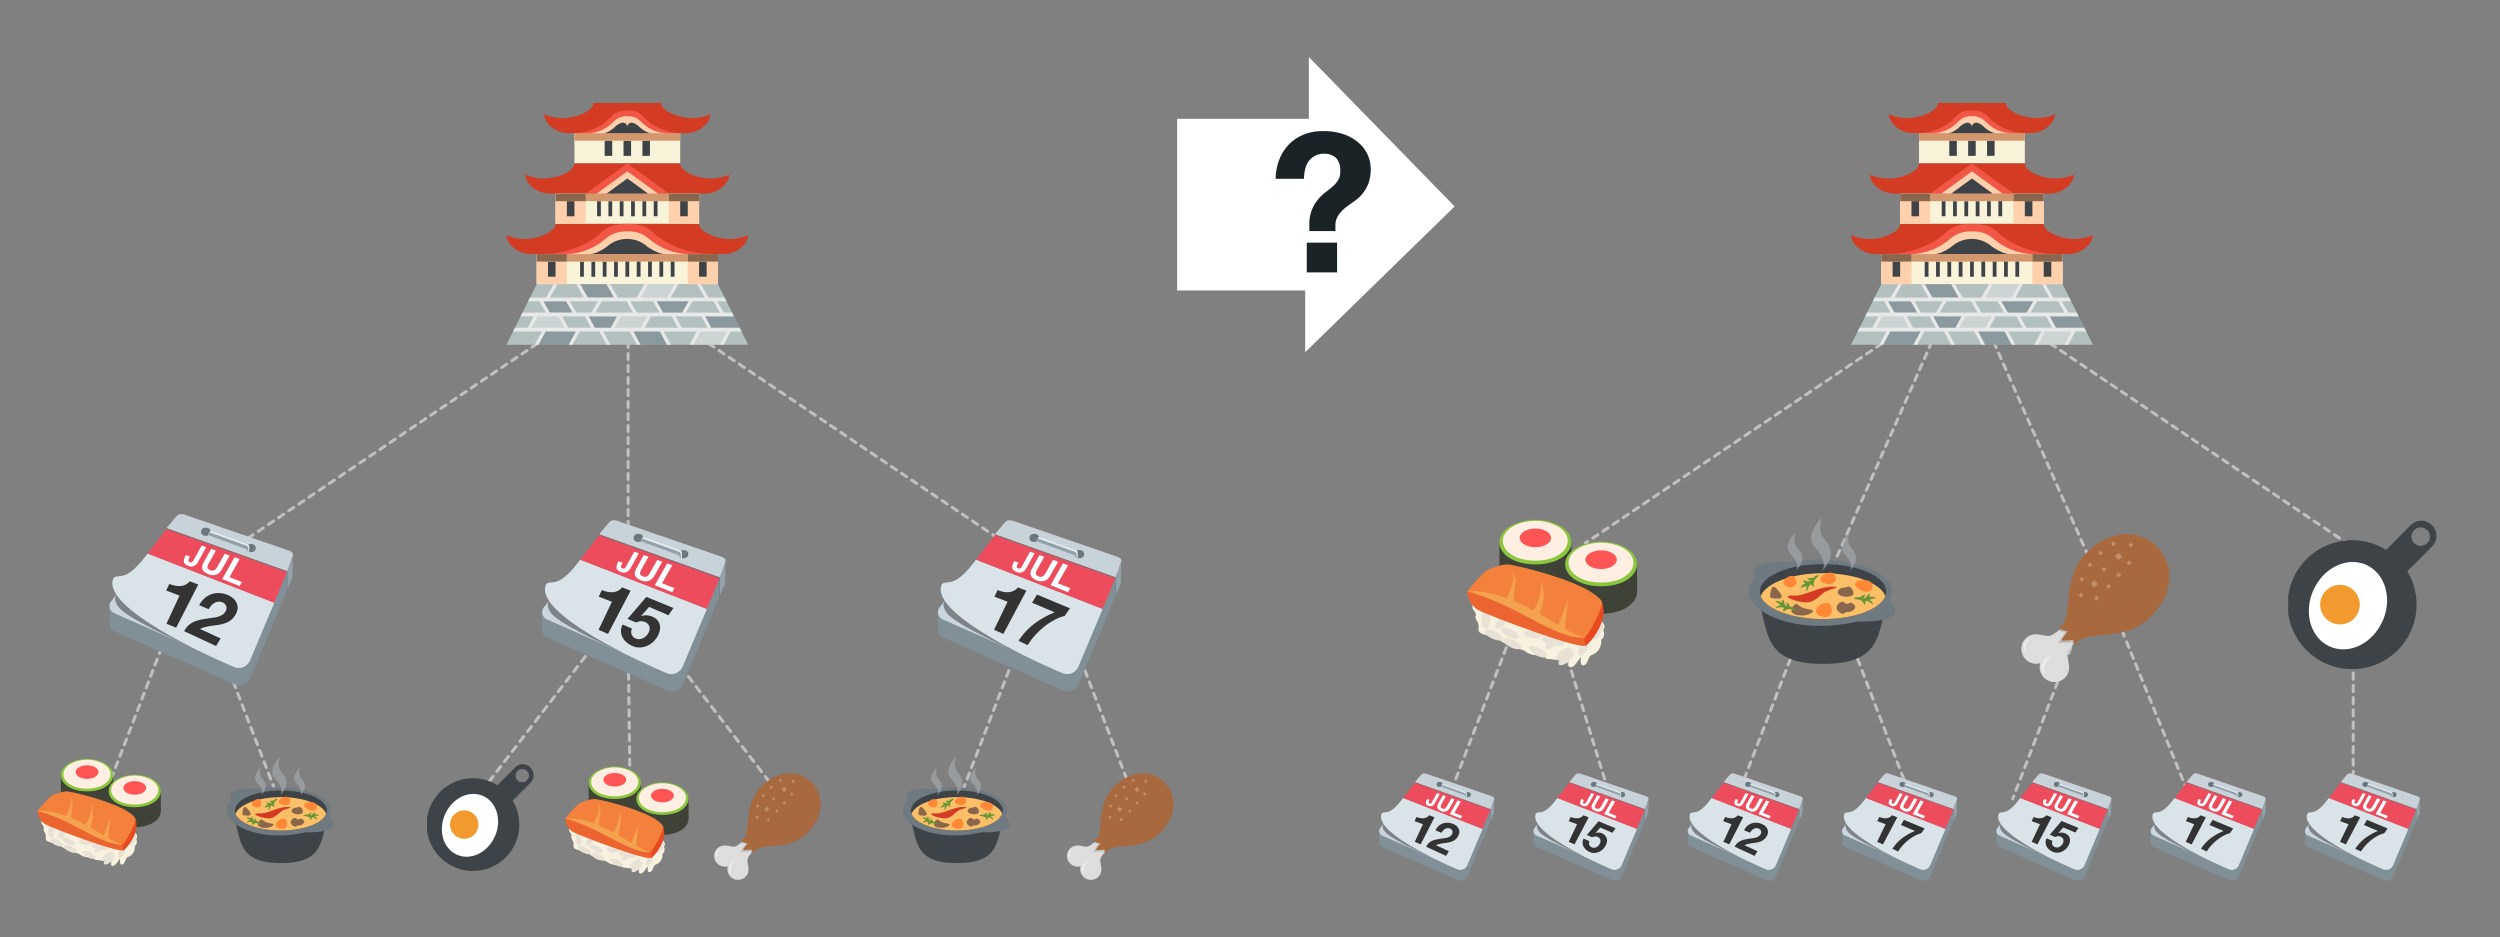 <svg id="Layer_1" data-name="Layer 1" xmlns="http://www.w3.org/2000/svg" xmlns:xlink="http://www.w3.org/1999/xlink" viewBox="0 0 900 337.48">
  <rect x="0" y="0" width="900" height="337.48" fill="#808080" stroke="none"/>
  <defs>
    <style>
      .cls-1 {
        fill: #819096;
      }

      .cls-2 {
        fill: #ed4c5c;
      }

      .cls-3 {
        fill: #cad5dd;
      }

      .cls-4, .cls-52 {
        fill: #333;
      }

      .cls-4, .cls-41, .cls-42, .cls-45 {
        opacity: 0.5;
      }

      .cls-31, .cls-32, .cls-4, .cls-41, .cls-42 {
        isolation: isolate;
      }

      .cls-5 {
        fill: #d9e3e8;
      }

      .cls-6 {
        fill: #c7d3d8;
      }

      .cls-7 {
        fill: #93a2aa;
      }

      .cls-8 {
        fill: #69787c;
      }

      .cls-9 {
        fill: #e8edef;
      }

      .cls-10, .cls-32 {
        fill: #fff;
      }

      .cls-11 {
        fill: #f7f2df;
      }

      .cls-12 {
        fill: #e8e1d6;
      }

      .cls-13 {
        fill: #3f4237;
      }

      .cls-14 {
        fill: #8cc63e;
      }

      .cls-15 {
        fill: #ffeee2;
      }

      .cls-16 {
        fill: #f55;
      }

      .cls-17 {
        fill: #ec6430;
      }

      .cls-18 {
        fill: #e8491f;
      }

      .cls-19 {
        fill: #f3813b;
      }

      .cls-20 {
        fill: #f4a24e;
      }

      .cls-21 {
        fill: #3e4347;
      }

      .cls-22 {
        fill: #6f7980;
      }

      .cls-23 {
        fill: #fbbf67;
      }

      .cls-24 {
        fill: #d33b23;
      }

      .cls-25 {
        fill: #ff8736;
      }

      .cls-26 {
        fill: #89664c;
      }

      .cls-27 {
        fill: #699635;
      }

      .cls-28 {
        opacity: 0.6;
      }

      .cls-29 {
        fill: #a6aeb0;
      }

      .cls-30 {
        fill: #ddd;
      }

      .cls-31 {
        opacity: 0.15;
      }

      .cls-32 {
        opacity: 0.4;
      }

      .cls-33 {
        fill: #a8693f;
      }

      .cls-34 {
        fill: #c28d69;
      }

      .cls-35 {
        fill: #f29a2e;
      }

      .cls-36 {
        fill: #b2c1c0;
      }

      .cls-37 {
        fill: #f9f3d9;
      }

      .cls-38 {
        fill: #fed0ac;
      }

      .cls-39 {
        fill: #f15744;
      }

      .cls-40 {
        fill: #d3976e;
      }

      .cls-41 {
        fill: #62727a;
      }

      .cls-42, .cls-43 {
        fill: #e8e8e8;
      }

      .cls-44 {
        fill: #1b2326;
      }

      .cls-46, .cls-47, .cls-48, .cls-49, .cls-50, .cls-51, .cls-53, .cls-54, .cls-55, .cls-56, .cls-57, .cls-58, .cls-59 {
        fill: none;
        stroke: #fff;
        stroke-linecap: round;
        stroke-miterlimit: 10;
      }

      .cls-46, .cls-47, .cls-48, .cls-49, .cls-50, .cls-51 {
        stroke-width: 1.1px;
      }

      .cls-47, .cls-54 {
        stroke-dasharray: 2.2 2.2;
      }

      .cls-48, .cls-56 {
        stroke-dasharray: 2.2 2.2;
      }

      .cls-49 {
        stroke-dasharray: 2.27 2.27;
      }

      .cls-50 {
        stroke-dasharray: 2.21 2.21;
      }

      .cls-51 {
        stroke-dasharray: 2.16 2.16;
      }

      .cls-53, .cls-54, .cls-55, .cls-56, .cls-57, .cls-58, .cls-59 {
        stroke-width: 1.1px;
      }

      .cls-55 {
        stroke-dasharray: 2.14 2.14;
      }

      .cls-57 {
        stroke-dasharray: 2.21 2.21;
      }

      .cls-58 {
        stroke-dasharray: 2.14 2.14;
      }

      .cls-59 {
        stroke-dasharray: 2.16 2.16;
      }
    </style>
    <symbol id="New_Symbol" data-name="New Symbol" viewBox="0 0 60 56">
      <g>
        <path class="cls-1" d="M0,30.2H3.56v5.89H0ZM56.27,14.45h3.56v5.89H56.27Z"/>
        <path class="cls-1" d="M57.65,17.75,25.29,6.35a3.72,3.72,0,0,0-4,.94l-8.9,11.62L.68,34.23a2.58,2.58,0,0,0,.91,4.15L40.85,55.65A3.82,3.82,0,0,0,46,53.78L53.82,35l5.86-14C60.19,19.77,59.28,18.32,57.65,17.75Z"/>
      </g>
      <path class="cls-2" d="M59.68,15.1c.52-1.23-.4-2.68-2-3.25L25.29.45a3.72,3.72,0,0,0-4,.95L12.41,13,53.82,29.1Z"/>
      <path class="cls-3" d="M12.41,13,.68,28.33a2.58,2.58,0,0,0,.91,4.15L40.85,49.75A3.83,3.83,0,0,0,46,47.88L53.82,29.1Z"/>
      <path class="cls-4" d="M2.21,26.34c-1.18,1.54.33,3.84,1.48,4.9,4.7,4.31,23,12.29,23,12.29Z"/>
      <path class="cls-5" d="M12.41,13s-3.77,5.32-7,6.78c-2.36,1.07-3.84,0-4.35,1.75C-2,32.18,40.61,50,40.61,50a3.83,3.83,0,0,0,5.12-1.88L53.82,29.1Z"/>
      <path class="cls-6" d="M59.81,14.19c.3-1,.54-1.83-1.77-2.46L25.29.45c-2.05-.79-2.83-.6-4,.95L18.59,4.61,58.16,18.73Z"/>
      <path class="cls-7" d="M58.16,18.73v5.9l1.66-4L60,13.33Z"/>
      <ellipse class="cls-8" cx="31.49" cy="5.78" rx="1.58" ry="1.35"/>
      <ellipse class="cls-8" cx="46.25" cy="11.11" rx="1.58" ry="1.35"/>
      <path class="cls-9" d="M33,5.46,45.45,10s.46.29.22,2.41c-.51-.1-.91-.82-.91-.82L32.28,6.94S32.12,6.64,33,5.46Z"/>
      <path class="cls-7" d="M32.65,5.94l12.43,4.5a3,3,0,0,1,.29,1.79,1.81,1.81,0,0,1-.61-.69L32.28,6.94S32.12,6.71,32.65,5.94Z"/>
      <path class="cls-8" d="M18.59,4.94V4.61L58.16,18.73v6.19H58V19Z"/>
      <path class="cls-10" d="M26.29,13.9l-.08.15a3.47,3.47,0,0,0-.44,1.15c0,.25.13.43.45.56a.76.76,0,0,0,.82-.09,2.34,2.34,0,0,0,.48-.66l2.61-4.71,1.48.53L29,15.55a3.46,3.46,0,0,1-1.06,1.25,2.34,2.34,0,0,1-2.28.12c-.86-.35-1.3-.81-1.35-1.37a3.74,3.74,0,0,1,.58-2l.08-.15Zm6.92-2.5,1.57.56L32.41,16.2a2.63,2.63,0,0,0-.4,1.1q0,.69.89,1.06a1.5,1.5,0,0,0,1.55-.1,3,3,0,0,0,.78-1L37.64,13l1.65.59-2.45,4.35a4.52,4.52,0,0,1-1.36,1.6,3.42,3.42,0,0,1-3.27.08c-1.26-.51-1.9-1.23-1.93-2.15a3.79,3.79,0,0,1,.59-1.83Zm7.67,2.73,1.69.6-3.35,5.91,4.06,1.6-.75,1.32-5.68-2.3Z"/>
    </symbol>
    <symbol id="New_Symbol_1" data-name="New Symbol 1" viewBox="0 0 60 52.04">
      <path class="cls-11" d="M48,39C54,30.78,2.5,28.86,2.5,28.86s-1.2,1.71-.27,3c.56.79,1.07,1.23.77,2.13s.83,2,1,3c.28,1.65-.63,2.38,1.3,3.25.7.32,4.36,1.58,4.6,0a6.91,6.91,0,0,0,3.21,3.29,19.4,19.4,0,0,0,4.51,1.08c.69,1.58,1.66.9,2.82,1.75a6.52,6.52,0,0,0,4.49,1.42c1.32-.23,1.17-.94,2.61.18C27.42,49.64,29,49,30,49.28s5.25.25,5.77.5-.52,1.62.42,2.14c1.49.82,3.27-2.81,4-3.44-.12.61-.4,3.28,1,2.87,1.76-.53,1.31-3.06,2.79-3.64a4.74,4.74,0,0,0,3.2-3.49,7.13,7.13,0,0,0,.15-2C48.45,41.91,48.59,39.63,48,39Z"/>
      <path class="cls-12" d="M25.73,45.5C24.06,44.6,22.4,44.39,22,45s.67,1.91,2.35,2.81,3.34,1.11,3.72.46S27.41,46.4,25.73,45.5ZM10,39.48c-1.71-.83-3.38-1-3.73-.3S7,41.06,8.75,41.89s3.39,1,3.73.31S11.73,40.31,10,39.48Zm6.58,3.09c-1.71-.83-3.38-1-3.73-.3s.76,1.88,2.47,2.71,3.38,1,3.73.3S18.31,43.41,16.59,42.57ZM36.7,46.5c.24-.48.3-.9.08-1.17-.48-.59-2.1-.17-3.59.94s-2.32,2.49-1.83,3.09c.22.27.68.32,1.25.2-.38.67-.48,1.26-.18,1.57.53.56,2.1,0,3.5-1.21s2.1-2.67,1.57-3.22A1,1,0,0,0,36.7,46.5Zm-5.36-2.43a.6.6,0,0,0,.1.22c.49.6,2.1.17,3.59-.94s2.32-2.5,1.84-3.09-2.1-.17-3.59.94l-.32.26a.7.7,0,0,0-.17-.5c-.35-.36-1.13-.25-2,.2a8.5,8.5,0,0,0-1-.1c-1.91-.06-3.47.5-3.49,1.24,0,.51.72,1,1.8,1.24-.52.78-.68,1.49-.34,1.85.53.56,2.1,0,3.5-1.21Zm11.18-2c-.71-.31-1.92.78-2.7,2.44-.47,1-.81,3.53-.11,3.57s1.92-.78,2.7-2.44S43.23,42.36,42.51,42.05Zm5-6c-.71-.31-1.92.78-2.7,2.44s-.82,3.26-.1,3.57,1.92-.78,2.69-2.44S48.24,36.37,47.52,36.05ZM12,38.56c-.35.67.76,1.88,2.47,2.71s3.38,1,3.73.3-.76-1.88-2.47-2.71S12.38,37.9,12,38.56ZM8,35.21c-.11-1.82-.84-3.28-1.62-3.24S5,33.51,5.15,35.33,6,38.61,6.77,38.58,8.09,37,8,35.21Zm5.46,1.37c1.11-1.47,1.5-3,.86-3.46s-2.05.39-3.17,1.85-1.5,3-.87,3.46S12.33,38.05,13.44,36.58ZM26.9,40.47c0-.75-1.52-1.4-3.43-1.47S20,39.5,20,40.25s1.52,1.4,3.43,1.46S26.89,41.22,26.9,40.47Z"/>
      <path class="cls-13" d="M11.39,7.7h25.4v9.88H11.39Z"/>
      <path class="cls-13" d="M36.16,15.15c2.48,4.75-2.43,10.32-12.06,10.32S9.55,19.9,12,15.15c1.75-3.37,7-5.45,12.06-5.45S34.4,11.78,36.16,15.15Z"/>
      <path class="cls-14" d="M36.16,5.45c2.48,4.75-2.43,10.32-12.06,10.32S9.55,10.2,12,5.45C13.78,2.09,19,0,24.09,0S34.4,2.09,36.16,5.45Z"/>
      <path class="cls-15" d="M35.06,5.45c2,4.24-2.55,9-11,9s-13-4.78-11-9c1.47-3.1,6.24-5.07,11-5.07S33.59,2.35,35.06,5.45Z"/>
      <path class="cls-16" d="M29.58,5.93c.46,1.94-2,3.77-5.48,3.77s-5.94-1.83-5.48-3.77c.39-1.66,2.83-2.84,5.48-2.84S29.18,4.26,29.58,5.93Z"/>
      <g>
        <path class="cls-13" d="M34.6,15.4H60v9.88H34.6Z"/>
        <path class="cls-13" d="M59.36,22.86c2.48,4.75-2.43,10.32-12.06,10.32S32.76,27.6,35.23,22.86c1.76-3.37,7-5.45,12.06-5.45S57.61,19.49,59.36,22.86Z"/>
        <path class="cls-14" d="M59.36,13.16c2.48,4.75-2.43,10.32-12.07,10.32S32.76,17.9,35.23,13.16C37,9.79,42.21,7.7,47.3,7.7S57.61,9.79,59.36,13.16Z"/>
        <path class="cls-15" d="M58.27,13.16c2,4.24-2.55,9-11,9s-13-4.77-11-9c1.47-3.1,6.24-5.07,11-5.07S56.8,10.05,58.27,13.16Z"/>
        <path class="cls-16" d="M52.78,13.63c.46,1.94-2,3.77-5.49,3.77s-5.94-1.83-5.48-3.77c.4-1.66,2.83-2.84,5.48-2.84S52.39,12,52.78,13.63Z"/>
      </g>
      <g>
        <path class="cls-17" d="M0,25.25a8.19,8.19,0,0,0,3.78,6.52C6,33.2,40.23,46.23,42,44.35S35.23,31.68,30.51,29.63C18,24.22,0,25.25,0,25.25Z"/>
        <path class="cls-18" d="M41.48,40.38c-.14,1.1.13,4.22.48,4,2.19-1.55,8.3-9.42,5.49-15.68Z"/>
        <path class="cls-19" d="M0,25.25s5.65-7,7.7-7.77c5.92-2.13,6.08-2,10.54-1s24.62,6,29.21,12.15c1.2,1.6-4.71,12.25-6,13s-8.18-1.39-17.64-7.47C13.08,27.27,2.27,25.8,0,25.25Z"/>
        <path class="cls-20" d="M36.31,39.55c-.54-.28-1.08-.59-1.61-.89-.31-3.27.9-7.12.74-10.43-.65,3-2.35,6-3.21,9l-.72-.43Q28.62,35,25.68,33.32c1.3-3.89,2.1-8.3.19-12.08.94,3.81-.56,7.54-2.49,10.79l-1.58-.86q-2.57-1.35-5.25-2.49c-.75-3.38,2.19-7.63-.89-10.46,1.83,2.87-.65,6.31-1.54,9.5q-1.4-.51-2.82-.94A32.81,32.81,0,0,0,0,25.25,82.08,82.08,0,0,1,10.49,29c3.36,1.48,6.64,3.13,9.92,4.85s6.56,3.49,10,5a42.47,42.47,0,0,0,5.34,2,15.33,15.33,0,0,0,5.68.72A22.59,22.59,0,0,1,36.31,39.55Z"/>
      </g>
    </symbol>
    <symbol id="New_Symbol_2" data-name="New Symbol 2" viewBox="0 0 60 60">
      <path class="cls-21" d="M30.5,42.31c-13.19,0-24.2-4.07-26.74-9.48C8.4,46.88,5.63,60,30.5,60S52.6,46.89,57.24,32.83C54.7,38.24,43.69,42.31,30.5,42.31Z"/>
      <path class="cls-22" d="M18.15,18.47c14.13-3.89,46.5,2,39.44,15.41,3.86,4.38,5.3,9.06-13.33,8.81C15.67,49.44-7.92,35.46,2.52,25,0,19.9,5.51,17.28,18.15,18.47Z"/>
      <path class="cls-21" d="M30.5,41.67c12.49,0,22.91-3.85,25.31-9,.16-.48.31-1,.46-1.47a4.82,4.82,0,0,0,.06-.79c0-6.2-11.56-11.23-25.83-11.23s-25.83,5-25.83,11.23a4.82,4.82,0,0,0,.06.79c.15.49.3,1,.46,1.47C7.59,37.82,18,41.67,30.5,41.67Z"/>
      <path class="cls-23" d="M30.5,41.67c12.49,0,22.91-3.85,25.31-9l.15-.46c-2.09-5.29-12.69-9.32-25.46-9.32S7.13,26.94,5,32.23l.15.46C7.59,37.82,18,41.67,30.5,41.67Z"/>
      <path class="cls-24" d="M34,28.42c-5-.12-11.08,3.9-15.17,3.63-6.77-.46.16,2.79,5,2.79,3.23,0,5.39-2.92,7.08-4.07C33.28,29.17,39.21,28.55,34,28.42Z"/>
      <path class="cls-25" d="M19.22,25.12c-1.25-3.56-8.84,2.34-2.35,3.59C17.79,28.88,20.33,28.27,19.22,25.12ZM33.73,36.38c-1.55-4.4-10.94,2.89-2.91,4.44C32,41,35.1,40.27,33.73,36.38Zm1.64-12.59c-1.53-3.56-10.79,2.34-2.87,3.59C33.63,27.55,36.73,26.93,35.38,23.79Zm15.31,3.92c-.56-3.93-12.5-1.66-4.25,2.38C47.6,30.66,51.17,31.18,50.68,27.71Z"/>
      <path class="cls-26" d="M13.05,31.18C12,29.64,10.38,27.69,9.72,28.7,8.83,30.09,8.55,32.89,9.2,33,14.29,34,13.93,32.43,13.05,31.18ZM40.58,28.4c-1.84.75-2.91.24-3.72,1.38-1.9,2.67,4.56,3.56,5.81,2C43.59,30.66,41.76,27.92,40.58,28.4Zm1.52,6.66c-1.32-.58-1,1.37-3-.2-1.4-1.12-4.41,1.71-2.42,3.63,2.21,2.14,2.8.11,3.72.28C42.32,39.12,45.57,36.59,42.1,35.06Zm-22,.67c-1.2-1.18-3.11,2.16-2.38,3.12,1.53,2,6.88,1.56,8.32.07C27.79,37.11,23,38.53,20.12,35.73Z"/>
      <path class="cls-27" d="M15.48,34.66a14.2,14.2,0,0,0,.26,1.74c-1.3-.46-1.34-2.78-1.34-2.78A1.64,1.64,0,0,0,13.61,35,2.66,2.66,0,0,0,11,34.41s1.81,1,2.06,1.71a2,2,0,0,0-2,1.25s2-1,3.5-.26c-.59.48-.3,1.68-.3,1.68,2.38-2.52,3.94-.25,5-.88A3.47,3.47,0,0,0,17,36.56,4.43,4.43,0,0,0,15.48,34.66ZM26.33,24.9a4.43,4.43,0,0,0-2.44.37,14.41,14.41,0,0,0,1.63.67c-1.06.88-3.07-.28-3.07-.28a1.64,1.64,0,0,0,.8,1.4,2.66,2.66,0,0,0-1.89,2s1.81-1,2.52-.89A2,2,0,0,0,24,30.45s.21-2.22,1.57-3.14c.11.75,1.29,1.11,1.29,1.11-.94-3.34,1.81-3.51,1.8-4.71A3.48,3.48,0,0,0,26.33,24.9Zm23.23,9c.5-.54,2.56-.78,2.56-.78a2.66,2.66,0,0,0-2.68-.45,1.64,1.64,0,0,0-.19-1.6s-.93,2.13-2.3,2.05a14.38,14.38,0,0,0,.91-1.51,4.44,4.44,0,0,0-2.18,1.15,3.47,3.47,0,0,0-2.54.41c.7,1,3-.53,4.24,2.72,0,0,.73-1,.37-1.66,1.64-.07,3.13,1.59,3.13,1.58A2,2,0,0,0,49.56,33.92Z"/>
      <g class="cls-28">
        <path class="cls-29" d="M31.34,9.41C27.65,5.58,30.1,0,30.1,0s-7.75,7.37-2.86,12.46C32.91,18.34,30.1,22,30.1,22S37.13,15.42,31.34,9.41ZM20.29,12.84C17.52,10.06,19.36,6,19.36,6s-5.81,5.36-2.14,9.06C21.47,19.34,19.36,22,19.36,22S24.62,17.21,20.29,12.84Zm22,0C39.52,10.06,41.36,6,41.36,6s-5.81,5.36-2.14,9.06C43.47,19.34,41.36,22,41.36,22S46.62,17.21,42.29,12.84Z"/>
      </g>
    </symbol>
    <symbol id="New_Symbol_4" data-name="New Symbol 4" viewBox="0 0 60 60">
      <path class="cls-30" d="M26.36,33.63c-4.51-4.51-10.49,7-15.06,7.6-2.09.26-6.23-2.2-9.56,1.13a6,6,0,0,0,6,9.9,6,6,0,0,0,9.9,6c3.33-3.33.87-7.47,1.13-9.56C19.33,44.13,30.88,38.15,26.36,33.63Z"/>
      <path class="cls-31" d="M20.92,44.94l1-1.11,1.94-6.66L16.21,38,15,39.15l2.88.72a43.71,43.71,0,0,0-3,4.25,32.82,32.82,0,0,0,5.57-.35Z"/>
      <path class="cls-32" d="M9.53,56.75a7.74,7.74,0,0,1,2.78-7.58l-.18,0a4.72,4.72,0,0,0-3.64,5.59A4.91,4.91,0,0,0,9.6,57C9.58,56.94,9.55,56.85,9.53,56.75ZM1.85,47.82a5.59,5.59,0,0,1,2-5.47H3.72a3.41,3.41,0,0,0-2.63,4A3.53,3.53,0,0,0,1.9,48C1.88,48,1.86,47.89,1.85,47.82Z"/>
      <path class="cls-33" d="M52.46,33.44C73,12.86,47.14-13,26.56,7.54c-8.23,8.23-6.7,18.17-8.31,26a9.91,9.91,0,0,1-3,4.83,23.85,23.85,0,0,0,3.65,1,39,39,0,0,0-2.68,3.74A17.9,17.9,0,0,0,21,42.76c.31,1.17.64,2,.64,2a9.9,9.9,0,0,1,4.83-3C34.29,40.13,44.23,41.66,52.46,33.44Z"/>
      <g>
        <path class="cls-34" d="M39.43,17.56l-1-1,1.05-1,1,1Zm3.27-5.93,1-1,1,1.05-1,1Zm-7.35,10.5-1-1,1-1,1,1ZM30.48,27l-1-1,1-1,1,1Z"/>
        <path class="cls-34" d="M32.1,8.79l-1-1.05,1-1,1,1.05Zm-4.31,4.74-1-1,1-1,1,1Zm-3.25,5.79-1-1,1-1,1,1ZM36.31,4l1-1.05,1,1.05L37.36,5Z"/>
        <path class="cls-34" d="M33.51,15.37l-1-1,1-1.05,1,1.05Zm5.91-4.8L37.93,9.09,39.42,7.6,40.9,9.09ZM24.2,25.72l-1-1,1-1,1,1Zm5.44-4-1.48-1.49,1.49-1.48,1.48,1.48ZM43.34,4.49l1.05-1.05,1,1.05L44.39,5.54Z"/>
      </g>
    </symbol>
    <symbol id="New_Symbol_5" data-name="New Symbol 5" viewBox="0 0 60 60">
      <path class="cls-21" d="M58.26,2,58,1.74a5.92,5.92,0,0,0-8.37,0h0L39.61,11.83a26.07,26.07,0,1,0,8.56,8.67l10.1-10.13A6,6,0,0,0,58.26,2Zm-4.65,8.18a3.73,3.73,0,1,1,3.72-3.73A3.73,3.73,0,0,1,53.61,10.14Z"/>
      <path class="cls-10" d="M10.21,28.05C6.11,37.16,9,47.38,16.76,50.88S34,49.82,38.14,40.71s1.16-19.33-6.55-22.82S14.3,18.94,10.21,28.05Z"/>
      <circle class="cls-35" cx="20.95" cy="33.96" r="8"/>
    </symbol>
    <symbol id="New_Symbol_6" data-name="New Symbol 6" viewBox="0 0 64 64">
      <path class="cls-36" d="M56,48H8L0,64H64Z"/>
      <path class="cls-37" d="M8,40H56v8H8Zm5-16H51v8H13ZM18,8H46v8H18Z"/>
      <path class="cls-24" d="M18,16c0,2.21-4.7,4-8,4a12.13,12.13,0,0,1-5-1c0,2.21,2.91,5,6.5,5H32V16ZM13,32c0,2.21-4.7,4-8,4a12.13,12.13,0,0,1-5-1c0,2.21,2.91,5,6.5,5H32V32Zm38,0c0,2.21,4.7,4,8,4a12.13,12.13,0,0,0,5-1c0,2.21-2.91,5-6.5,5H32V32ZM46,16c0,2.21,4.7,4,8,4a12.13,12.13,0,0,0,5-1c0,2.21-2.91,5-6.5,5H32V16ZM41,0c0,2.21,4.7,4,8,4a12.13,12.13,0,0,0,5-1c0,2.21-2.91,5-6.5,5H32V0ZM23,0c0,2.21-4.7,4-8,4a12.13,12.13,0,0,1-5-1c0,2.21,2.91,5,6.5,5H32V0Z"/>
      <path class="cls-21" d="M24,26h1v4H24Zm3,0h1v4H27Zm9,0h1v4H36Zm-6,0h1v4H30Zm3,0h1v4H33ZM25.5,42h1v4h-1Zm-6,0h1v4h-1Zm3,0h1v4h-1Zm6,0h1v4h-1ZM26,10h2v4H26Zm10,0h2v4H36Zm-5,0h2v4H31Z"/>
      <path class="cls-38" d="M8,40h8v8H8Zm40,0h8v8H48ZM13,24h8v8H13Zm30,0h8v8H43Z"/>
      <path class="cls-21" d="M51,42h2v4H51ZM11,42h2v4H11Z"/>
      <path class="cls-39" d="M32,16,21,24H43Z"/>
      <path class="cls-40" d="M18,8H46v2H18Zm3,16H43v2H21Z"/>
      <path class="cls-21" d="M46,26h2v4H46ZM16,26h2v4H16Z"/>
      <path class="cls-40" d="M16,40H48v2H16Z"/>
      <path class="cls-26" d="M8,40h8v2H8Zm40,0h8v2H48ZM13,24h8v2H13Zm30,0h8v2H43Z"/>
      <path class="cls-38" d="M40.11,24,32,18.1,23.89,24Z"/>
      <path class="cls-21" d="M26.5,24h11L32,20Zm11,18h1v4h-1Zm-6,0h1v4h-1Zm3,0h1v4h-1Zm6,0h1v4h-1Zm3,0h1v4h-1Z"/>
      <path class="cls-39" d="M41,36c-2.66-1.68-3.18-4-9-4s-6.56,2.41-9,4a24.71,24.71,0,0,1-13,4H54A25.14,25.14,0,0,1,41,36Z"/>
      <path class="cls-38" d="M39.11,37c-1.93-1.26-2.88-3-7.11-3s-5.34,1.81-7.11,3A16.26,16.26,0,0,1,16,40H48A16.57,16.57,0,0,1,39.11,37Z"/>
      <path class="cls-21" d="M37.26,38a8,8,0,0,0-10.6,0c-2.79,2-4.31,2-4.68,2H42C41.65,40,40.14,40,37.26,38ZM39,26h1v4H39Z"/>
      <path class="cls-39" d="M37.73,5C36,3.74,35.7,2,32,2s-4.18,1.8-5.73,3A14,14,0,0,1,18,8H46A14.2,14.2,0,0,1,37.73,5Z"/>
      <path class="cls-38" d="M36.52,5.75C35.29,4.8,34.69,3.5,32,3.5s-3.4,1.35-4.52,2.25A9.26,9.26,0,0,1,21.82,8H42.18A9.44,9.44,0,0,1,36.52,5.75Z"/>
      <path class="cls-21" d="M35.34,6.5a4.32,4.32,0,0,0-2-1.27A1.17,1.17,0,0,0,32,6.5a1.19,1.19,0,0,0-1.42-1.26,4.29,4.29,0,0,0-2,1.26C26.82,8,25.86,8,25.62,8H38.38C38.15,8,37.18,8,35.34,6.5Z"/>
      <path class="cls-41" d="M28.5,51.5h-7l-2-3.5h7Zm-11,4H10.79l-1-3H16.5Zm10,4.58h-4L20.5,56h10ZM47,56H41l-2-4.08H49ZM8.12,64H17l2.1-3.92h-8.9ZM43,64H34.91L33,60.08h8.09Zm11-3.92h8L60,56H52Z"/>
      <path class="cls-42" d="M57.14,64H49.26l1.58-4h8.42ZM16,60H5.5L8,56h6Zm20,0H27.5L30,56h8Zm7-8H34.5L37,48h8Z"/>
      <path class="cls-43" d="M53.23,59.5H46.38l-1.61-3h6.86Zm-32.46-3,1.61,3h-6l-1.61-3Zm1,0h7.47l-1.61,3H23.38Zm8.47,0h7l-1.61,3h-7Zm8,0h5.53l1.61,3H36.62Zm16.55-4,1.72,3h-9l1.72-3Zm-6.57,0-1.72,3h-5l-1.72-3Zm-9.43,0,1.72,3h-6l-1.71-3Zm-7,0,1.71,3h-10l1.72-3Zm-7.57,0-1.72,3h-4l-1.72-3Zm-14.43,0h6l1.71,3h-6Zm-1.55,4h5.53l1.61,3H6.62Zm54,4-.5-1H54.23l-1.61-3h7.63l-.5-1H57.5l-1.72-3h2.47l-.5-1H53.5l-2-3.5h-1l2,3.5h-9l2-3.5h-1l-2,3.5h-7l2-3.5h-1l-2,3.5h-5l-2-3.5h-1l2,3.5h-7l-2-3.5h-1l2,3.5h-9l2-3.5h-1l-2,3.5H6.25l-.5,1h3l1.71,3H4.25l-.5,1H7.23l-1.61,3H2.25l-.5,1H9.38L7.5,64h1l1.88-3.5h8L16.5,64h1l1.88-3.5h5.25L26.5,64h1l-1.87-3.5h7L34.5,64h1l-1.87-3.5h7L42.5,64h1l-1.87-3.5h8.75L48.5,64h1l1.88-3.5h7L56.5,64h1l1.88-3.5Z"/>
    </symbol>
  </defs>
  <title>insideout</title>
  <g id="Arrow_6" data-name="Arrow 6">
    <g>
      <polygon class="cls-10" points="471.19 20.53 471.19 42.77 423.77 42.77 423.77 104.56 469.87 104.56 469.87 126.79 523.67 74.32 471.19 20.53"/>
      <path class="cls-44" d="M460.52,57.51a16.35,16.35,0,0,1,3.41-5.43,15.36,15.36,0,0,1,5.29-3.58,17.88,17.88,0,0,1,6.92-1.29,21.81,21.81,0,0,1,8.24,1.36,16,16,0,0,1,5.32,3.37,12.22,12.22,0,0,1,2.89,4.35,12.51,12.51,0,0,1,.87,4.35,14.85,14.85,0,0,1-.87,5.49,13.56,13.56,0,0,1-2.16,3.69,14.38,14.38,0,0,1-2.85,2.61q-1.57,1.08-3,2.16a13.83,13.83,0,0,0-2.47,2.47,7.09,7.09,0,0,0-1.36,3.48v2.64h-9.39V80a13.57,13.57,0,0,1,3.34-8.45,17.49,17.49,0,0,1,2.64-2.47q1.39-1,2.57-2.09a9.37,9.37,0,0,0,1.91-2.3,5.7,5.7,0,0,0,.66-3.13A6.36,6.36,0,0,0,481,56.88a6,6,0,0,0-4.35-1.53,6.72,6.72,0,0,0-3.23.73A6.44,6.44,0,0,0,471.16,58a8.42,8.42,0,0,0-1.29,2.85,14.15,14.15,0,0,0-.42,3.51H459.23A19.87,19.87,0,0,1,460.52,57.51Zm20.83,29.84V98.06H470.43V87.35Z"/>
    </g>
  </g>
  <g>
    <g class="cls-45">
      <g>
        <line class="cls-46" x1="86.58" y1="195.56" x2="87.5" y2="194.95"/>
        <line class="cls-47" x1="89.33" y1="193.72" x2="194.47" y2="122.98"/>
        <line class="cls-46" x1="195.38" y1="122.36" x2="196.3" y2="121.74"/>
      </g>
    </g>
    <g class="cls-45">
      <g>
        <line class="cls-46" x1="361.98" y1="195.56" x2="361.06" y2="194.95"/>
        <line class="cls-47" x1="359.23" y1="193.72" x2="254.09" y2="122.98"/>
        <line class="cls-46" x1="253.18" y1="122.36" x2="252.26" y2="121.74"/>
      </g>
    </g>
    <g class="cls-45">
      <g>
        <line class="cls-46" x1="100.21" y1="287.61" x2="99.81" y2="286.58"/>
        <line class="cls-48" x1="99.02" y1="284.53" x2="78.91" y2="232.23"/>
        <line class="cls-46" x1="78.51" y1="231.2" x2="78.12" y2="230.17"/>
      </g>
    </g>
    <g class="cls-45">
      <g>
        <line class="cls-46" x1="37.25" y1="287.61" x2="37.64" y2="286.58"/>
        <line class="cls-48" x1="38.43" y1="284.53" x2="58.55" y2="232.23"/>
        <line class="cls-46" x1="58.94" y1="231.2" x2="59.34" y2="230.17"/>
      </g>
    </g>
    <g class="cls-45">
      <g>
        <line class="cls-46" x1="408.37" y1="287.61" x2="407.97" y2="286.58"/>
        <line class="cls-48" x1="407.18" y1="284.53" x2="387.07" y2="232.23"/>
        <line class="cls-46" x1="386.68" y1="231.2" x2="386.28" y2="230.17"/>
      </g>
    </g>
    <g class="cls-45">
      <g>
        <line class="cls-46" x1="345.41" y1="287.61" x2="345.81" y2="286.58"/>
        <line class="cls-48" x1="346.6" y1="284.53" x2="366.71" y2="232.23"/>
        <line class="cls-46" x1="367.11" y1="231.2" x2="367.5" y2="230.17"/>
      </g>
    </g>
    <g class="cls-45">
      <g>
        <line class="cls-46" x1="281.72" y1="287.61" x2="281.04" y2="286.73"/>
        <line class="cls-49" x1="279.66" y1="284.94" x2="238.9" y2="231.95"/>
        <line class="cls-46" x1="238.21" y1="231.05" x2="237.54" y2="230.17"/>
      </g>
    </g>
    <g class="cls-45">
      <g>
        <line class="cls-46" x1="226.86" y1="287.61" x2="226.84" y2="286.5"/>
        <line class="cls-50" x1="226.82" y1="284.29" x2="226.15" y2="232.38"/>
        <line class="cls-46" x1="226.14" y1="231.28" x2="226.12" y2="230.17"/>
      </g>
    </g>
    <g class="cls-45">
      <g>
        <line class="cls-46" x1="226.12" y1="193.17" x2="226.12" y2="192.07"/>
        <line class="cls-51" x1="226.12" y1="189.91" x2="226.12" y2="121.9"/>
        <line class="cls-46" x1="226.12" y1="120.82" x2="226.12" y2="119.72"/>
      </g>
    </g>
    <g class="cls-45">
      <g>
        <line class="cls-46" x1="171.26" y1="287.61" x2="171.94" y2="286.73"/>
        <line class="cls-49" x1="173.32" y1="284.94" x2="214.08" y2="231.95"/>
        <line class="cls-46" x1="214.77" y1="231.05" x2="215.45" y2="230.17"/>
      </g>
    </g>
    <g>
      <use width="60" height="56" transform="translate(39.46 185.07) scale(1.1)" xlink:href="#New_Symbol"/>
      <g>
        <path class="cls-52" d="M59.92,224.53l4.71-10.11-4.79-1.82,1.11-2.38a12.46,12.46,0,0,0,2.06.62,6.76,6.76,0,0,0,2,.13,5.06,5.06,0,0,0,1.78-.49,4.11,4.11,0,0,0,1.47-1.23l3.11,1.17L63.4,226Z"/>
        <path class="cls-52" d="M73.49,215.52A7.66,7.66,0,0,1,75.88,214a7.48,7.48,0,0,1,2.88-.5,8.73,8.73,0,0,1,3.16.67A7.12,7.12,0,0,1,84,215.47a4.86,4.86,0,0,1,1.26,1.75,4.12,4.12,0,0,1,.25,2.08,5.32,5.32,0,0,1-.89,2.25,6.8,6.8,0,0,1-1.71,1.85,7.7,7.7,0,0,1-2,1,11.73,11.73,0,0,1-2.19.53l-2.27.32q-1.13.15-2.27.4a9.09,9.09,0,0,0-2.17.78l7.42,3.42-1.64,2.72-11.47-5.32a7,7,0,0,1,1.6-2.18,7.57,7.57,0,0,1,2.07-1.3,12.1,12.1,0,0,1,2.48-.73q1.34-.25,2.81-.47l1.59-.22a10.09,10.09,0,0,0,1.61-.32,6.22,6.22,0,0,0,1.46-.63,3.32,3.32,0,0,0,1.13-1.12A2.18,2.18,0,0,0,80,216.83a2.89,2.89,0,0,0-1.51-.22,3.54,3.54,0,0,0-1.37.49,5,5,0,0,0-1.14,1,7.5,7.5,0,0,0-.86,1.2l-3.41-1.41A8.18,8.18,0,0,1,73.49,215.52Z"/>
      </g>
    </g>
    <g>
      <use width="60" height="56" transform="translate(337.68 187.28) scale(1.1)" xlink:href="#New_Symbol"/>
      <g>
        <path class="cls-52" d="M357.84,226.74l4.9-10.11L358,214.81l1.15-2.38a12.2,12.2,0,0,0,2,.62,6.75,6.75,0,0,0,2,.13,5.13,5.13,0,0,0,1.79-.49,4.26,4.26,0,0,0,1.5-1.23l3.07,1.17-8.31,15.58Z"/>
        <path class="cls-52" d="M379.23,223.38a25,25,0,0,0-3.76,2.58,28.74,28.74,0,0,0-3.17,3.11,23,23,0,0,0-2.33,3.19l-3.3-1.57a24.32,24.32,0,0,1,5.49-6,32,32,0,0,1,7.54-4.25L371.54,217l1.77-2.94L385.21,219l-1.93,2.72A16.66,16.66,0,0,0,379.23,223.38Z"/>
      </g>
    </g>
    <use width="60" height="52.04" transform="translate(13.5 273.22) scale(0.74)" xlink:href="#New_Symbol_1"/>
    <use width="60" height="52.04" transform="translate(203.48 275.98) scale(0.74)" xlink:href="#New_Symbol_1"/>
    <use width="60" height="60" transform="translate(81.6 272.31) scale(0.64)" xlink:href="#New_Symbol_2"/>
    <use width="60" height="60" transform="translate(324.97 272.31) scale(0.64)" xlink:href="#New_Symbol_2"/>
    <use width="60" height="60" transform="translate(257.06 278.4) scale(0.64)" xlink:href="#New_Symbol_4"/>
    <use width="60" height="60" transform="translate(384.08 278.4) scale(0.64)" xlink:href="#New_Symbol_4"/>
    <use width="60" height="60" transform="translate(153.72 275.11) scale(0.64)" xlink:href="#New_Symbol_5"/>
    <g>
      <use width="60" height="56" transform="translate(195.2 187.28) scale(1.1)" xlink:href="#New_Symbol"/>
      <g>
        <path class="cls-52" d="M215.48,226.74l4.82-10.11-4.76-1.82,1.13-2.38a12.4,12.4,0,0,0,2,.62,6.77,6.77,0,0,0,2,.13,5.1,5.1,0,0,0,1.78-.49,4.21,4.21,0,0,0,1.49-1.23l3.09,1.17-8.16,15.58Z"/>
        <path class="cls-52" d="M233.67,218.48l-2.84,3.25,0,.07a5.58,5.58,0,0,1,2.06-.28,5.92,5.92,0,0,1,2,.5,4.78,4.78,0,0,1,1.89,1.38,4,4,0,0,1,.81,1.83,5,5,0,0,1-.17,2.12,8.15,8.15,0,0,1-1,2.21,7.68,7.68,0,0,1-1.88,2,7.84,7.84,0,0,1-2.3,1.21,6.59,6.59,0,0,1-2.44.32,6,6,0,0,1-2.37-.65,8.15,8.15,0,0,1-2-1.31,5.79,5.79,0,0,1-1.36-1.78,4.87,4.87,0,0,1-.52-2.14,5,5,0,0,1,.6-2.38l3.36,1.47a2.71,2.71,0,0,0-.13,2.08,2.55,2.55,0,0,0,1.42,1.45,2.72,2.72,0,0,0,1.27.27,3.39,3.39,0,0,0,1.23-.27,4.14,4.14,0,0,0,1.11-.71,4.59,4.59,0,0,0,.88-1,4.27,4.27,0,0,0,.53-1.22,2.68,2.68,0,0,0,0-1.18,2.32,2.32,0,0,0-.49-1,2.83,2.83,0,0,0-1.05-.75,3.52,3.52,0,0,0-1.65-.34,4.44,4.44,0,0,0-1.62.48l-3.09-1.32,6.76-7.9,9.76,4-1.8,2.6Z"/>
      </g>
    </g>
    <use width="64" height="64" transform="translate(182.31 37.06) scale(1.36)" xlink:href="#New_Symbol_6"/>
  </g>
  <g>
    <g class="cls-45">
      <g>
        <line class="cls-53" x1="570.66" y1="195.56" x2="571.57" y2="194.95"/>
        <line class="cls-54" x1="573.4" y1="193.72" x2="678.54" y2="122.98"/>
        <line class="cls-53" x1="679.46" y1="122.36" x2="680.37" y2="121.74"/>
      </g>
    </g>
    <g class="cls-45">
      <g>
        <line class="cls-53" x1="844.95" y1="195.56" x2="844.03" y2="194.95"/>
        <line class="cls-54" x1="842.2" y1="193.72" x2="737.06" y2="122.98"/>
        <line class="cls-53" x1="736.15" y1="122.36" x2="735.23" y2="121.74"/>
      </g>
    </g>
    <g class="cls-45">
      <g>
        <line class="cls-53" x1="579.86" y1="287.61" x2="579.54" y2="286.55"/>
        <line class="cls-55" x1="578.91" y1="284.5" x2="562.83" y2="232.25"/>
        <line class="cls-53" x1="562.51" y1="231.23" x2="562.19" y2="230.17"/>
      </g>
    </g>
    <g class="cls-45">
      <g>
        <line class="cls-53" x1="521.32" y1="287.61" x2="521.72" y2="286.58"/>
        <line class="cls-56" x1="522.51" y1="284.53" x2="542.62" y2="232.23"/>
        <line class="cls-53" x1="543.02" y1="231.2" x2="543.41" y2="230.17"/>
      </g>
    </g>
    <g class="cls-45">
      <g>
        <line class="cls-53" x1="847.16" y1="287.61" x2="847.16" y2="286.5"/>
        <line class="cls-57" x1="847.16" y1="284.29" x2="847.16" y2="232.38"/>
        <line class="cls-53" x1="847.16" y1="231.28" x2="847.16" y2="230.17"/>
      </g>
    </g>
    <g class="cls-45">
      <g>
        <line class="cls-53" x1="788.62" y1="287.61" x2="788.2" y2="286.59"/>
        <line class="cls-58" x1="787.39" y1="284.6" x2="765.14" y2="229.98"/>
        <line class="cls-53" x1="764.73" y1="228.99" x2="764.32" y2="227.96"/>
      </g>
    </g>
    <g class="cls-45">
      <g>
        <line class="cls-53" x1="724.56" y1="287.61" x2="724.95" y2="286.58"/>
        <line class="cls-56" x1="725.74" y1="284.53" x2="745.85" y2="232.23"/>
        <line class="cls-53" x1="746.25" y1="231.2" x2="746.65" y2="230.17"/>
      </g>
    </g>
    <g class="cls-45">
      <g>
        <line class="cls-53" x1="688.11" y1="287.61" x2="687.71" y2="286.58"/>
        <line class="cls-56" x1="686.92" y1="284.53" x2="666.81" y2="232.23"/>
        <line class="cls-53" x1="666.41" y1="231.2" x2="666.01" y2="230.17"/>
      </g>
    </g>
    <g class="cls-45">
      <g>
        <line class="cls-53" x1="625.15" y1="287.61" x2="625.54" y2="286.58"/>
        <line class="cls-56" x1="626.33" y1="284.53" x2="646.45" y2="232.23"/>
        <line class="cls-53" x1="646.84" y1="231.2" x2="647.24" y2="230.17"/>
      </g>
    </g>
    <g class="cls-45">
      <g>
        <line class="cls-53" x1="660.07" y1="203.19" x2="660.52" y2="202.18"/>
        <line class="cls-59" x1="661.39" y1="200.2" x2="695.89" y2="122.09"/>
        <line class="cls-53" x1="696.32" y1="121.1" x2="696.77" y2="120.09"/>
      </g>
    </g>
    <g class="cls-45">
      <g>
        <line class="cls-53" x1="753.1" y1="203.19" x2="752.65" y2="202.18"/>
        <line class="cls-59" x1="751.78" y1="200.2" x2="717.29" y2="122.09"/>
        <line class="cls-53" x1="716.85" y1="121.1" x2="716.4" y2="120.09"/>
      </g>
    </g>
    <g>
      <use width="60" height="56" transform="translate(496.52 278.4) scale(0.69)" xlink:href="#New_Symbol"/>
      <g>
        <path class="cls-52" d="M509.31,303.06l2.94-6.32-3-1.14.69-1.49a7.78,7.78,0,0,0,1.29.38,4.28,4.28,0,0,0,1.23.08,3.12,3.12,0,0,0,1.11-.31,2.59,2.59,0,0,0,.92-.77l1.94.73-5,9.74Z"/>
        <path class="cls-52" d="M517.79,297.44a4.81,4.81,0,0,1,1.5-.94,4.67,4.67,0,0,1,1.8-.31,5.45,5.45,0,0,1,2,.42,4.43,4.43,0,0,1,1.31.8,3,3,0,0,1,.79,1.09,2.57,2.57,0,0,1,.16,1.3,3.32,3.32,0,0,1-.56,1.41,4.22,4.22,0,0,1-1.06,1.16,4.81,4.81,0,0,1-1.24.65,7.44,7.44,0,0,1-1.37.33l-1.42.2q-.71.09-1.41.25a5.65,5.65,0,0,0-1.35.49l4.64,2.14-1,1.7-7.17-3.32a4.4,4.4,0,0,1,1-1.36,4.73,4.73,0,0,1,1.29-.81,7.51,7.51,0,0,1,1.55-.46q.84-.16,1.76-.3l1-.13a6.27,6.27,0,0,0,1-.2,3.85,3.85,0,0,0,.91-.39,2.06,2.06,0,0,0,.71-.7,1.49,1.49,0,0,0,.25-1.3,1.51,1.51,0,0,0-.92-.88,1.8,1.8,0,0,0-.94-.14,2.2,2.2,0,0,0-.86.31,3.11,3.11,0,0,0-.71.6,4.7,4.7,0,0,0-.54.75l-2.13-.88A5.1,5.1,0,0,1,517.79,297.44Z"/>
      </g>
    </g>
    <g>
      <use width="60" height="56" transform="translate(607.61 278.4) scale(0.69)" xlink:href="#New_Symbol"/>
      <g>
        <path class="cls-52" d="M620.41,303.06l2.94-6.32-3-1.14.69-1.49a7.83,7.83,0,0,0,1.29.38,4.23,4.23,0,0,0,1.23.08,3.14,3.14,0,0,0,1.11-.3,2.57,2.57,0,0,0,.92-.77l1.94.73-5,9.74Z"/>
        <path class="cls-52" d="M628.89,297.44a4.81,4.81,0,0,1,1.5-.94,4.68,4.68,0,0,1,1.8-.31,5.46,5.46,0,0,1,2,.42,4.48,4.48,0,0,1,1.31.8,3.06,3.06,0,0,1,.79,1.09,2.59,2.59,0,0,1,.16,1.3,3.34,3.34,0,0,1-.55,1.41,4.25,4.25,0,0,1-1.07,1.16,4.81,4.81,0,0,1-1.24.65,7.35,7.35,0,0,1-1.37.33l-1.42.2q-.71.09-1.42.25a5.6,5.6,0,0,0-1.36.49l4.64,2.14-1,1.7-7.17-3.32a4.42,4.42,0,0,1,1-1.36,4.73,4.73,0,0,1,1.29-.81,7.55,7.55,0,0,1,1.55-.46l1.76-.3,1-.14a6.25,6.25,0,0,0,1-.2,3.9,3.9,0,0,0,.92-.39,2.07,2.07,0,0,0,.71-.7,1.36,1.36,0,0,0-.67-2.18,1.81,1.81,0,0,0-.94-.14,2.21,2.21,0,0,0-.86.31,3.09,3.09,0,0,0-.71.6,4.69,4.69,0,0,0-.54.75l-2.13-.88A5.14,5.14,0,0,1,628.89,297.44Z"/>
      </g>
    </g>
    <g>
      <use width="60" height="56" transform="translate(663.16 278.4) scale(0.69)" xlink:href="#New_Symbol"/>
      <g>
        <path class="cls-52" d="M675.76,303.06l3.06-6.32-3-1.14.72-1.49a7.67,7.67,0,0,0,1.28.38,4.21,4.21,0,0,0,1.23.08,3.18,3.18,0,0,0,1.12-.31,2.67,2.67,0,0,0,.94-.77l1.92.73L677.87,304Z"/>
        <path class="cls-52" d="M689.13,301a15.65,15.65,0,0,0-2.35,1.61,17.94,17.94,0,0,0-2,1.94,14.49,14.49,0,0,0-1.46,2l-2.06-1a15.23,15.23,0,0,1,3.43-3.73,20.06,20.06,0,0,1,4.72-2.66L684.32,297l1.11-1.84,7.43,3.09-1.21,1.7A10.41,10.41,0,0,0,689.13,301Z"/>
      </g>
    </g>
    <use width="60" height="52.04" transform="translate(528.16 187.11) scale(1.02)" xlink:href="#New_Symbol_1"/>
    <use width="60" height="60" transform="translate(629.47 186.2) scale(0.88)" xlink:href="#New_Symbol_2"/>
    <use width="60" height="60" transform="translate(727.6 192.23) scale(0.89)" xlink:href="#New_Symbol_4"/>
    <use width="60" height="60" transform="translate(823.75 187.44) scale(0.89)" xlink:href="#New_Symbol_5"/>
    <g>
      <use width="60" height="56" transform="translate(552.07 278.4) scale(0.69)" xlink:href="#New_Symbol"/>
      <g>
        <path class="cls-52" d="M564.74,303.06l3-6.32-3-1.14.71-1.49a7.71,7.71,0,0,0,1.28.38,4.21,4.21,0,0,0,1.23.08,3.15,3.15,0,0,0,1.11-.3,2.64,2.64,0,0,0,.93-.77l1.93.73-5.1,9.74Z"/>
        <path class="cls-52" d="M576.12,297.91l-1.78,2v0a3.51,3.51,0,0,1,1.29-.18,3.67,3.67,0,0,1,1.23.31A3,3,0,0,1,578,301a2.47,2.47,0,0,1,.5,1.15,3.08,3.08,0,0,1-.1,1.32,5.07,5.07,0,0,1-.64,1.38,4.8,4.8,0,0,1-1.17,1.26,4.9,4.9,0,0,1-1.44.75,4.1,4.1,0,0,1-1.53.2,3.74,3.74,0,0,1-1.48-.4,5.06,5.06,0,0,1-1.23-.82,3.63,3.63,0,0,1-.85-1.11,3,3,0,0,1-.32-1.34,3.15,3.15,0,0,1,.37-1.49l2.1.92a1.69,1.69,0,0,0-.08,1.3,1.59,1.59,0,0,0,.89.91,1.72,1.72,0,0,0,.79.17,2.14,2.14,0,0,0,.77-.17,2.6,2.6,0,0,0,.69-.44,2.85,2.85,0,0,0,.55-.65,2.66,2.66,0,0,0,.33-.76,1.67,1.67,0,0,0,0-.74,1.45,1.45,0,0,0-.3-.64,1.79,1.79,0,0,0-.66-.47,2.18,2.18,0,0,0-1-.21,2.74,2.74,0,0,0-1,.3l-1.93-.83,4.22-4.94,6.1,2.53-1.13,1.63Z"/>
      </g>
    </g>
    <g>
      <use width="60" height="56" transform="translate(829.8 278.4) scale(0.69)" xlink:href="#New_Symbol"/>
      <g>
        <path class="cls-52" d="M842.4,303.06l3.06-6.32-3-1.14.72-1.49a7.56,7.56,0,0,0,1.28.39,4.2,4.2,0,0,0,1.23.08,3.19,3.19,0,0,0,1.12-.31,2.68,2.68,0,0,0,.94-.77l1.92.73L844.51,304Z"/>
        <path class="cls-52" d="M855.77,301a15.59,15.59,0,0,0-2.35,1.61,17.8,17.8,0,0,0-2,1.94,14.35,14.35,0,0,0-1.46,2l-2.06-1a15.22,15.22,0,0,1,3.43-3.73,20,20,0,0,1,4.72-2.66L851,297l1.11-1.84,7.43,3.09L858.3,300A10.42,10.42,0,0,0,855.77,301Z"/>
      </g>
    </g>
    <g>
      <use width="60" height="56" transform="translate(774.26 278.4) scale(0.69)" xlink:href="#New_Symbol"/>
      <g>
        <path class="cls-52" d="M786.85,303.06l3.06-6.32-3-1.14.72-1.49a7.56,7.56,0,0,0,1.28.39,4.2,4.2,0,0,0,1.23.08,3.19,3.19,0,0,0,1.12-.31,2.68,2.68,0,0,0,.94-.77l1.92.73L789,304Z"/>
        <path class="cls-52" d="M800.23,301a15.59,15.59,0,0,0-2.35,1.61,17.8,17.8,0,0,0-2,1.94,14.35,14.35,0,0,0-1.46,2l-2.06-1a15.22,15.22,0,0,1,3.43-3.73,20,20,0,0,1,4.72-2.66L795.42,297l1.11-1.84,7.43,3.09-1.21,1.7A10.42,10.42,0,0,0,800.23,301Z"/>
      </g>
    </g>
    <g>
      <use width="60" height="56" transform="translate(718.71 278.4) scale(0.69)" xlink:href="#New_Symbol"/>
      <g>
        <path class="cls-52" d="M731.39,303.06l3-6.32-3-1.14.71-1.49a7.73,7.73,0,0,0,1.28.38,4.22,4.22,0,0,0,1.23.08,3.17,3.17,0,0,0,1.11-.31,2.62,2.62,0,0,0,.93-.77l1.93.73-5.1,9.74Z"/>
        <path class="cls-52" d="M742.76,297.91l-1.78,2v0a3.5,3.5,0,0,1,1.29-.18,3.69,3.69,0,0,1,1.23.31,3,3,0,0,1,1.18.86,2.47,2.47,0,0,1,.5,1.15,3.1,3.1,0,0,1-.1,1.32,5.09,5.09,0,0,1-.64,1.38,4.79,4.79,0,0,1-1.17,1.26,5,5,0,0,1-1.44.75,4.11,4.11,0,0,1-1.53.2,3.72,3.72,0,0,1-1.48-.4,5.07,5.07,0,0,1-1.23-.82,3.62,3.62,0,0,1-.85-1.11,3.06,3.06,0,0,1-.32-1.34,3.15,3.15,0,0,1,.37-1.49l2.1.92a1.69,1.69,0,0,0-.08,1.3,1.59,1.59,0,0,0,.89.91,1.7,1.7,0,0,0,.79.17,2.14,2.14,0,0,0,.77-.17,2.6,2.6,0,0,0,.69-.44,2.87,2.87,0,0,0,.55-.65,2.66,2.66,0,0,0,.33-.76,1.67,1.67,0,0,0,0-.74,1.45,1.45,0,0,0-.3-.64,1.78,1.78,0,0,0-.66-.47,2.18,2.18,0,0,0-1-.21,2.76,2.76,0,0,0-1,.3l-1.93-.83,4.22-4.94,6.1,2.53-1.13,1.63Z"/>
      </g>
    </g>
    <use width="64" height="64" transform="translate(666.38 37.06) scale(1.36)" xlink:href="#New_Symbol_6"/>
  </g>
</svg>
